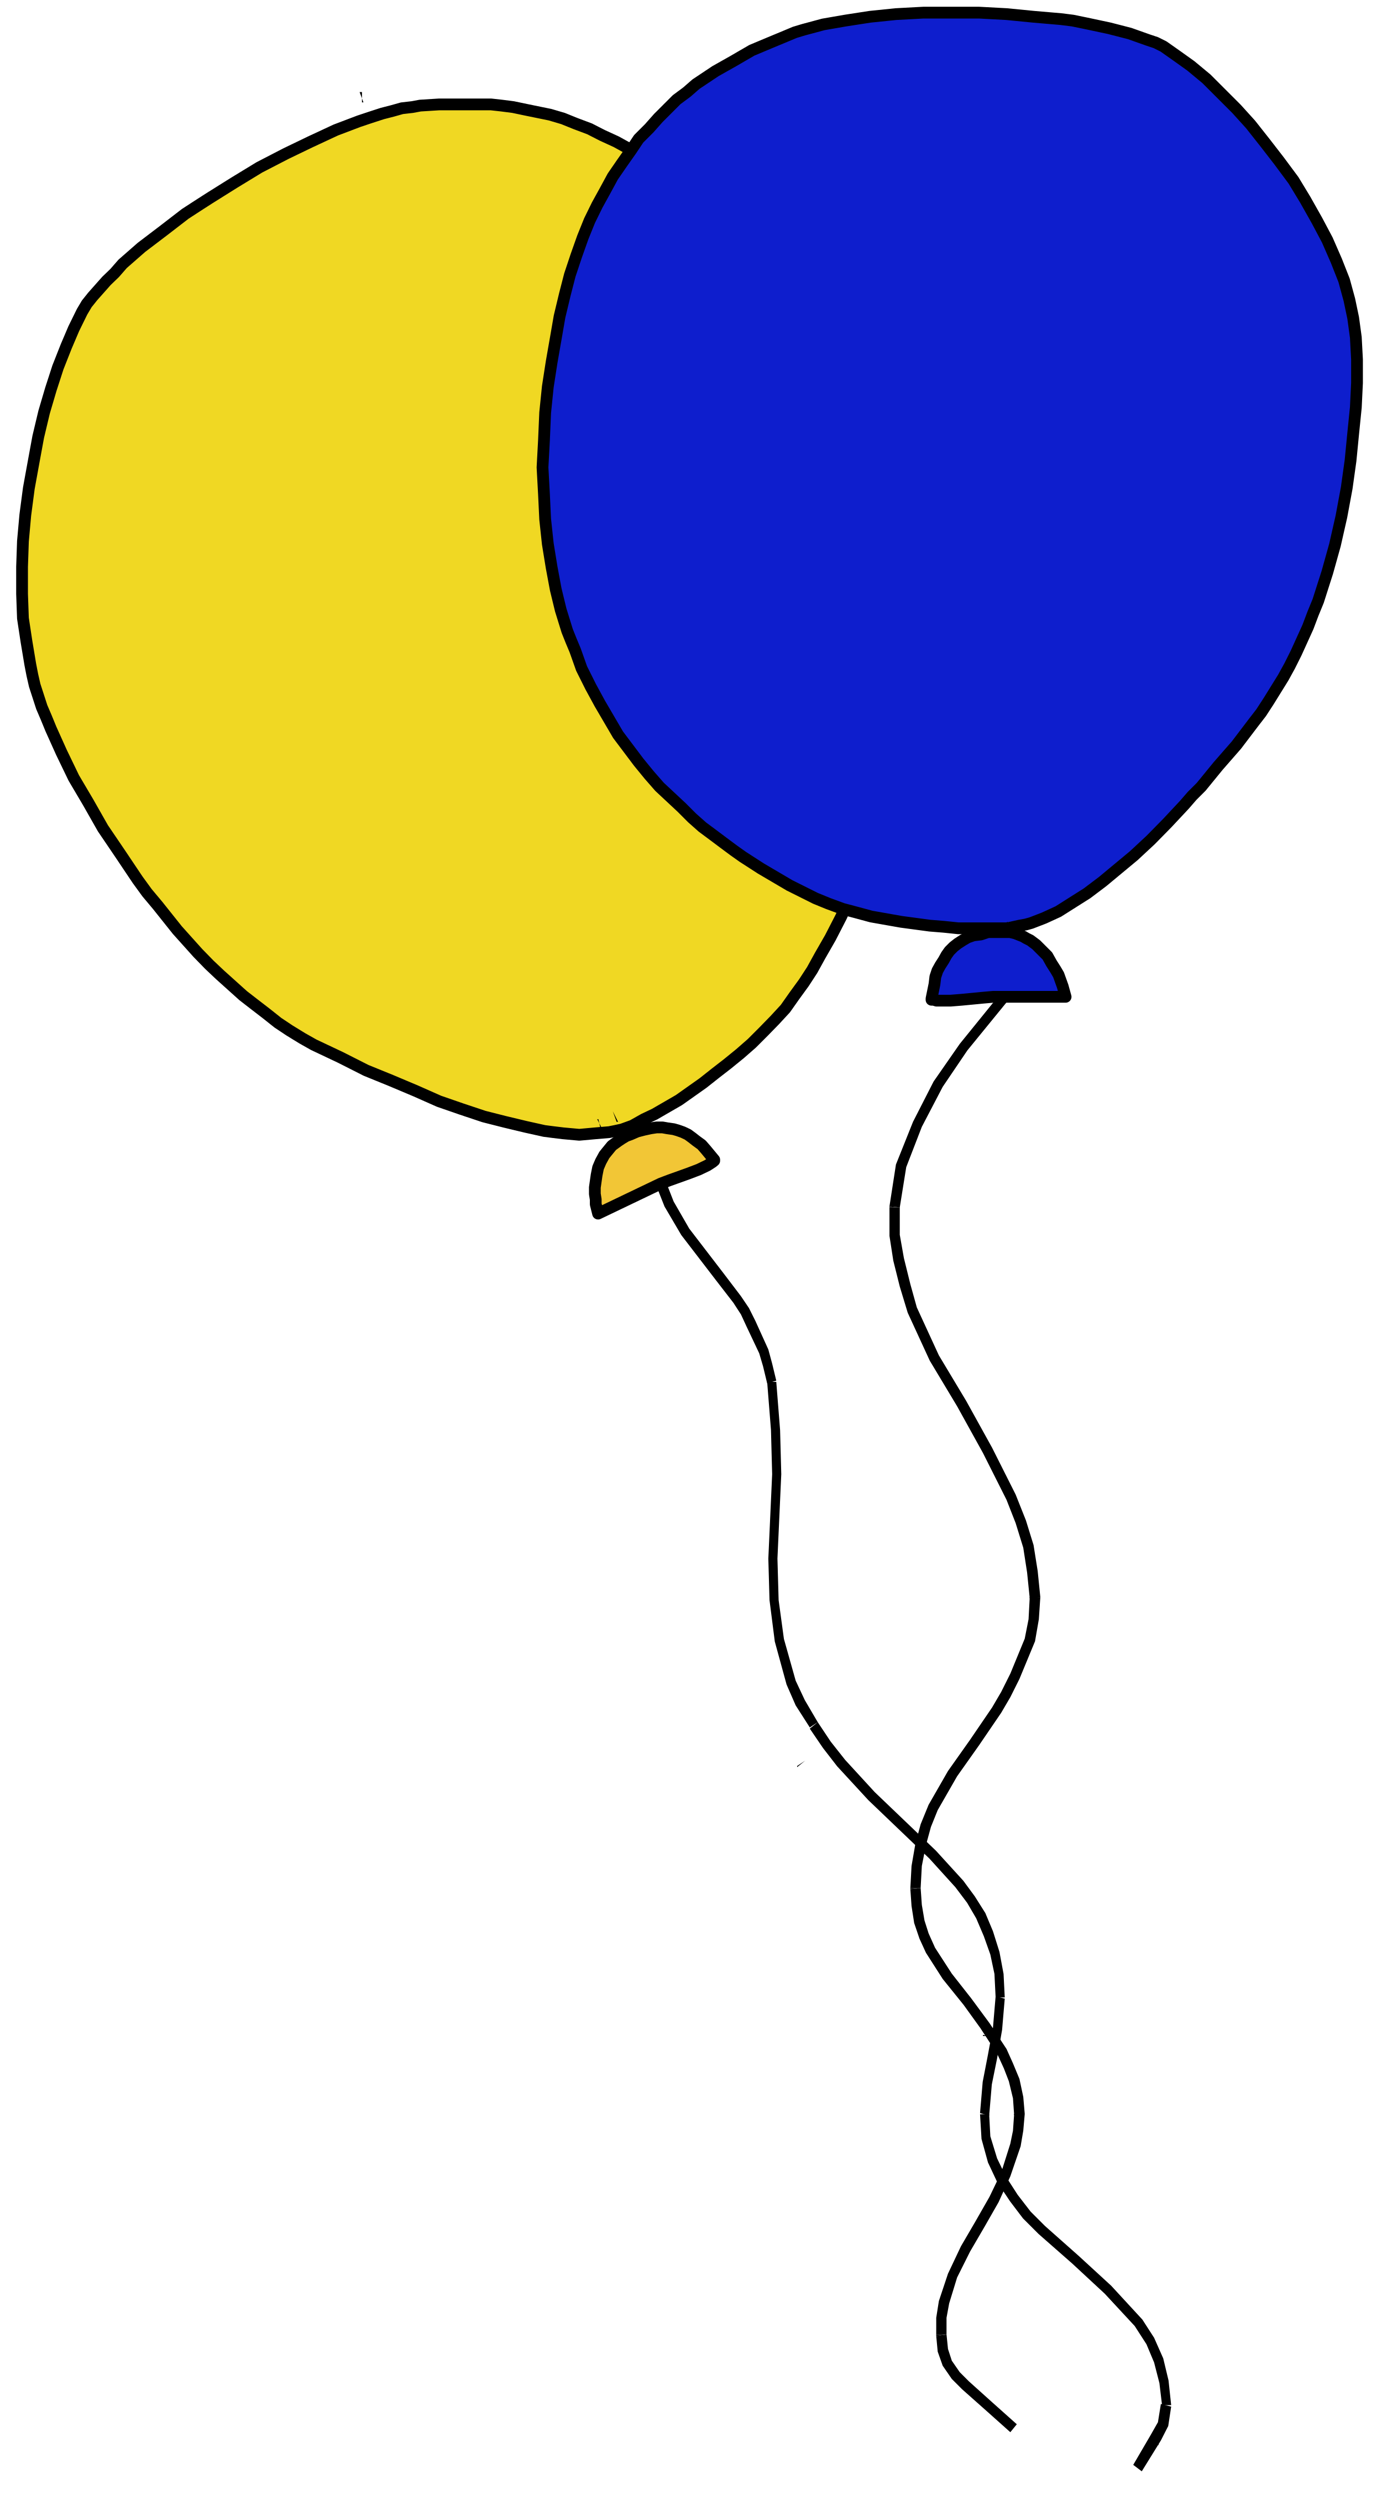 <svg xmlns="http://www.w3.org/2000/svg" width="177.638" height="321.26" fill-rule="evenodd" stroke-linecap="round" preserveAspectRatio="none" viewBox="0 0 4700 8500"><style>.pen1{stroke:none}.brush1{fill:#000}.pen2{stroke:#000;stroke-width:40;stroke-linejoin:round}.brush2{fill:#0e1ecd}</style><path fill-rule="nonzero" d="m3854 8380 59-101 25-44 10-62 35 9-10 66-25 49-65 105z" class="pen1 brush1"/><path fill-rule="nonzero" d="m3952 8177-9-75-18-70-26-62-40-62-102-110-110-102-115-101-53-53-44-58-44-66-31-66-22-80-5-84h31l4 75 23 75 30 62 40 62 44 57 49 49 115 102 110 101 106 115 40 62 31 70 18 75 9 84zm-12 136v-5h-31v-4l31 9z" class="pen1 brush1"/><path fill-rule="nonzero" d="m3333 7184 9-106 18-93 17-92 9-106 31 8-9 106-17 97-18 89-9 106z" class="pen1 brush1"/><path fill-rule="nonzero" d="m3386 6791-4-80-14-66-22-62-26-61-31-53-40-53-88-97-208-199-106-115-48-62-45-66 27-22 44 66 49 62 101 110 208 199 93 102 39 53 36 57 26 62 22 70 14 75 4 80zm-12 135v-4h-31v-4l31 8zm-620-1053-48-75-31-71-40-146-18-141-4-141 13-287-4-150-13-164h31l13 164 4 150-13 287 4 141 18 132 40 142 31 66 44 75zm-43 135v-4l27-18-27 22z" class="pen1 brush1"/><path fill-rule="nonzero" d="m2609 4703-14-58-13-44-44-93-18-39-26-40-58-75-119-155-57-97-40-101 31-18 40 102 53 92 119 155 57 75 27 40 22 44 44 97 13 48 14 58zm906-1397-70 75-155 190-84 124-71 136-53 137-22 137-35-4 22-142 58-145 70-137 89-128 154-190 71-75zm-455 799v93l14 79 22 89 22 79 75 163 93 155 88 159 80 159 35 88 26 84 14 88 9 89-36 4-9-88-13-84-26-84-31-79-80-159-88-159-93-155-75-163-27-89-22-88-13-84v-97z" class="pen1 brush1"/><path fill-rule="nonzero" d="M3025 4101v4h35l-35-4zm513 1329-5 75-13 75-53 128-31 62-31 53-75 110-75 106-66 115-23 57-17 62-14 71-4 75h-35l4-75 13-75 18-67 27-66 66-115 75-106 75-110 31-53 31-62 49-119 13-66 4-75z" class="pen1 brush1"/><path fill-rule="nonzero" d="M3538 5430h-36v4l36-4zm-407 989 4 57 9 53 14 44 22 49 57 88 66 84 62 84 58 88 22 49 22 53 13 61 5 58-36 4-4-57-14-58-17-44-22-48-58-89-57-79-71-88-57-89-22-48-18-53-9-58-4-57z" class="pen1 brush1"/><path fill-rule="nonzero" d="M3096 6419v4l35-4h-35zm389 768-5 57-9 53-35 102-40 88-48 84-49 84-44 88-27 88-9 49v57h-35v-57l9-57 31-93 44-93 49-84 48-84 40-83 31-98 9-44 4-57z" class="pen1 brush1"/><path fill-rule="nonzero" d="M3485 7187h-36v4l36-4zm-266 750 5 49 13 40 27 39 31 31 79 71 84 75-22 27-84-75-80-71-35-35-31-45-17-48-5-53z" class="pen1 brush1"/><path fill-rule="nonzero" d="M3184 7937v5l35-5h-35z" class="pen1 brush1"/><path d="M3387 3169h-27l-24 8-25 3-20 7-17 10-17 11-14 11-14 14-10 14-10 18-11 17-10 18-7 21-3 25-10 49v4h7l10 3h48l37-3 73-7 34-3h247l-10-36-14-39-10-17-14-22-14-25-17-17-21-21-20-15-14-7-10-6-28-11-17-4h-48z" class="pen2 brush2"/><path fill-rule="nonzero" d="M3365 3412v35-35zm13-274h-4l9 31h-5v-31z" class="pen1 brush1"/><path d="m2151 3827 39-22 36-17 83-48 82-58 43-34 40-31 43-35 40-35 39-39 39-40 36-39 31-44 32-44 28-43 27-49 35-61 36-70 39-83 39-92 40-106 16-52 16-57 11-61 16-62 8-65 12-66 3-70 5-70v-149l-8-79-8-79-12-78-19-84-20-87-24-83-15-44-16-43-36-93-20-43-19-49-24-47-23-45-48-91-51-89-48-78-51-74-47-71-51-61-47-61-47-57-52-48-47-48-47-40-51-39-47-36-44-30-47-26-48-22-43-22-48-18-42-17-44-13-83-17-43-9-39-5-36-4h-177l-64 4-27 5-35 4-32 9-35 9-40 13-39 13-79 30-86 40-83 40-91 47-87 53-83 52-42 27-40 26-74 57-75 57-64 56-27 31-28 27-47 53-20 25-16 27-28 57-26 61-28 71-24 74-23 78-20 84-16 87-16 88-12 91-8 89-3 87v92l3 83 12 79 13 78 7 36 8 35 24 74 15 35 16 39 36 80 42 87 49 83 50 88 59 87 59 88 32 44 36 43 67 84 70 78 39 40 36 34 79 71 40 31 39 30 39 31 39 26 44 27 39 22 91 43 87 44 86 35 83 35 79 35 78 27 75 25 71 18 71 17 63 14 31 4 33 4 55 5 55-5 47-4 20-4 23-5 36-13z" class="pen2" style="fill:#f0d823"/><path fill-rule="nonzero" d="m2738 3306-31-26 31 26zm66-2004-31 22 31-22zM1231 313h-13 5l13 35h-5v-35zM-76 1023v5l35 18-4 4-31-27zm-186 1298 5 5 35-18v5l-40 8zM816 3567l18-36-18 36zm1228 278 5-5-18-35h4l9 40z" class="pen1 brush1"/><path d="m2144 3857 23-10 23-6 23-5 20-3h20l17 3 21 3 14 4 17 6 17 8 15 11 14 11 18 13 14 16 29 35v3l-6 5-17 11-29 14-34 13-67 24-29 11-213 102-2-8-6-24v-16l-3-19v-22l3-21 3-21 5-25 9-21 6-11 6-11 8-10 9-11 9-11 11-8 11-8 12-8 15-9 14-5z" class="pen2" style="fill:#f2c636"/><path fill-rule="nonzero" d="m2243 4057 18 35-18-35zm-159-279 13 36h5l-18-36z" class="pen1 brush1"/><path d="M3427 3156h-168l-48-5-49-4-97-13-102-18-48-13-49-13-49-18-44-18-44-22-44-22-97-57-62-40-31-22-35-26-36-27-35-26-35-31-36-36-75-70-35-40-36-44-70-93-31-53-31-53-31-57-31-62-22-62-13-31-14-35-22-71-17-70-14-75-13-80-9-84-4-84-5-92 5-93 4-93 9-88 13-84 14-80 13-75 18-75 17-66 22-66 22-62 23-57 26-53 27-49 26-48 31-45 31-44 26-39 36-36 31-35 31-31 31-31 35-26 31-27 66-44 62-35 62-36 62-26 53-22 31-13 30-9 67-18 75-13 84-13 88-9 93-5h190l93 5 92 9 93 8 40 5 44 9 80 17 70 18 62 22 27 9 26 13 44 31 49 35 53 44 49 49 53 53 48 53 49 62 48 62 49 66 40 66 40 71 35 66 31 71 26 66 18 66 13 62 9 66 4 75v80l-4 83-9 89-9 92-13 93-18 97-22 97-26 93-31 97-18 44-17 45-40 88-22 44-22 40-49 79-26 40-27 35-57 75-62 71-58 71-31 31-26 30-58 62-57 58-57 53-53 44-53 44-53 40-49 31-49 31-48 22-44 17-18 5-22 4-18 4-22 5z" class="pen2 brush2"/><path fill-rule="nonzero" d="m2676 3028-4-5 22-26-18 31zm-844-1532v-5l31 9 5-4h-36zm831-1386 4-5 9 35h4l-17-30zm1299 35-18 31 18-31zm658 931v5l-35 4 35-9zm-345 1391v5l-26-23h-5l31 18zm-844 702h-4v-35l-9 4 13 31z" class="pen1 brush1"/></svg>
